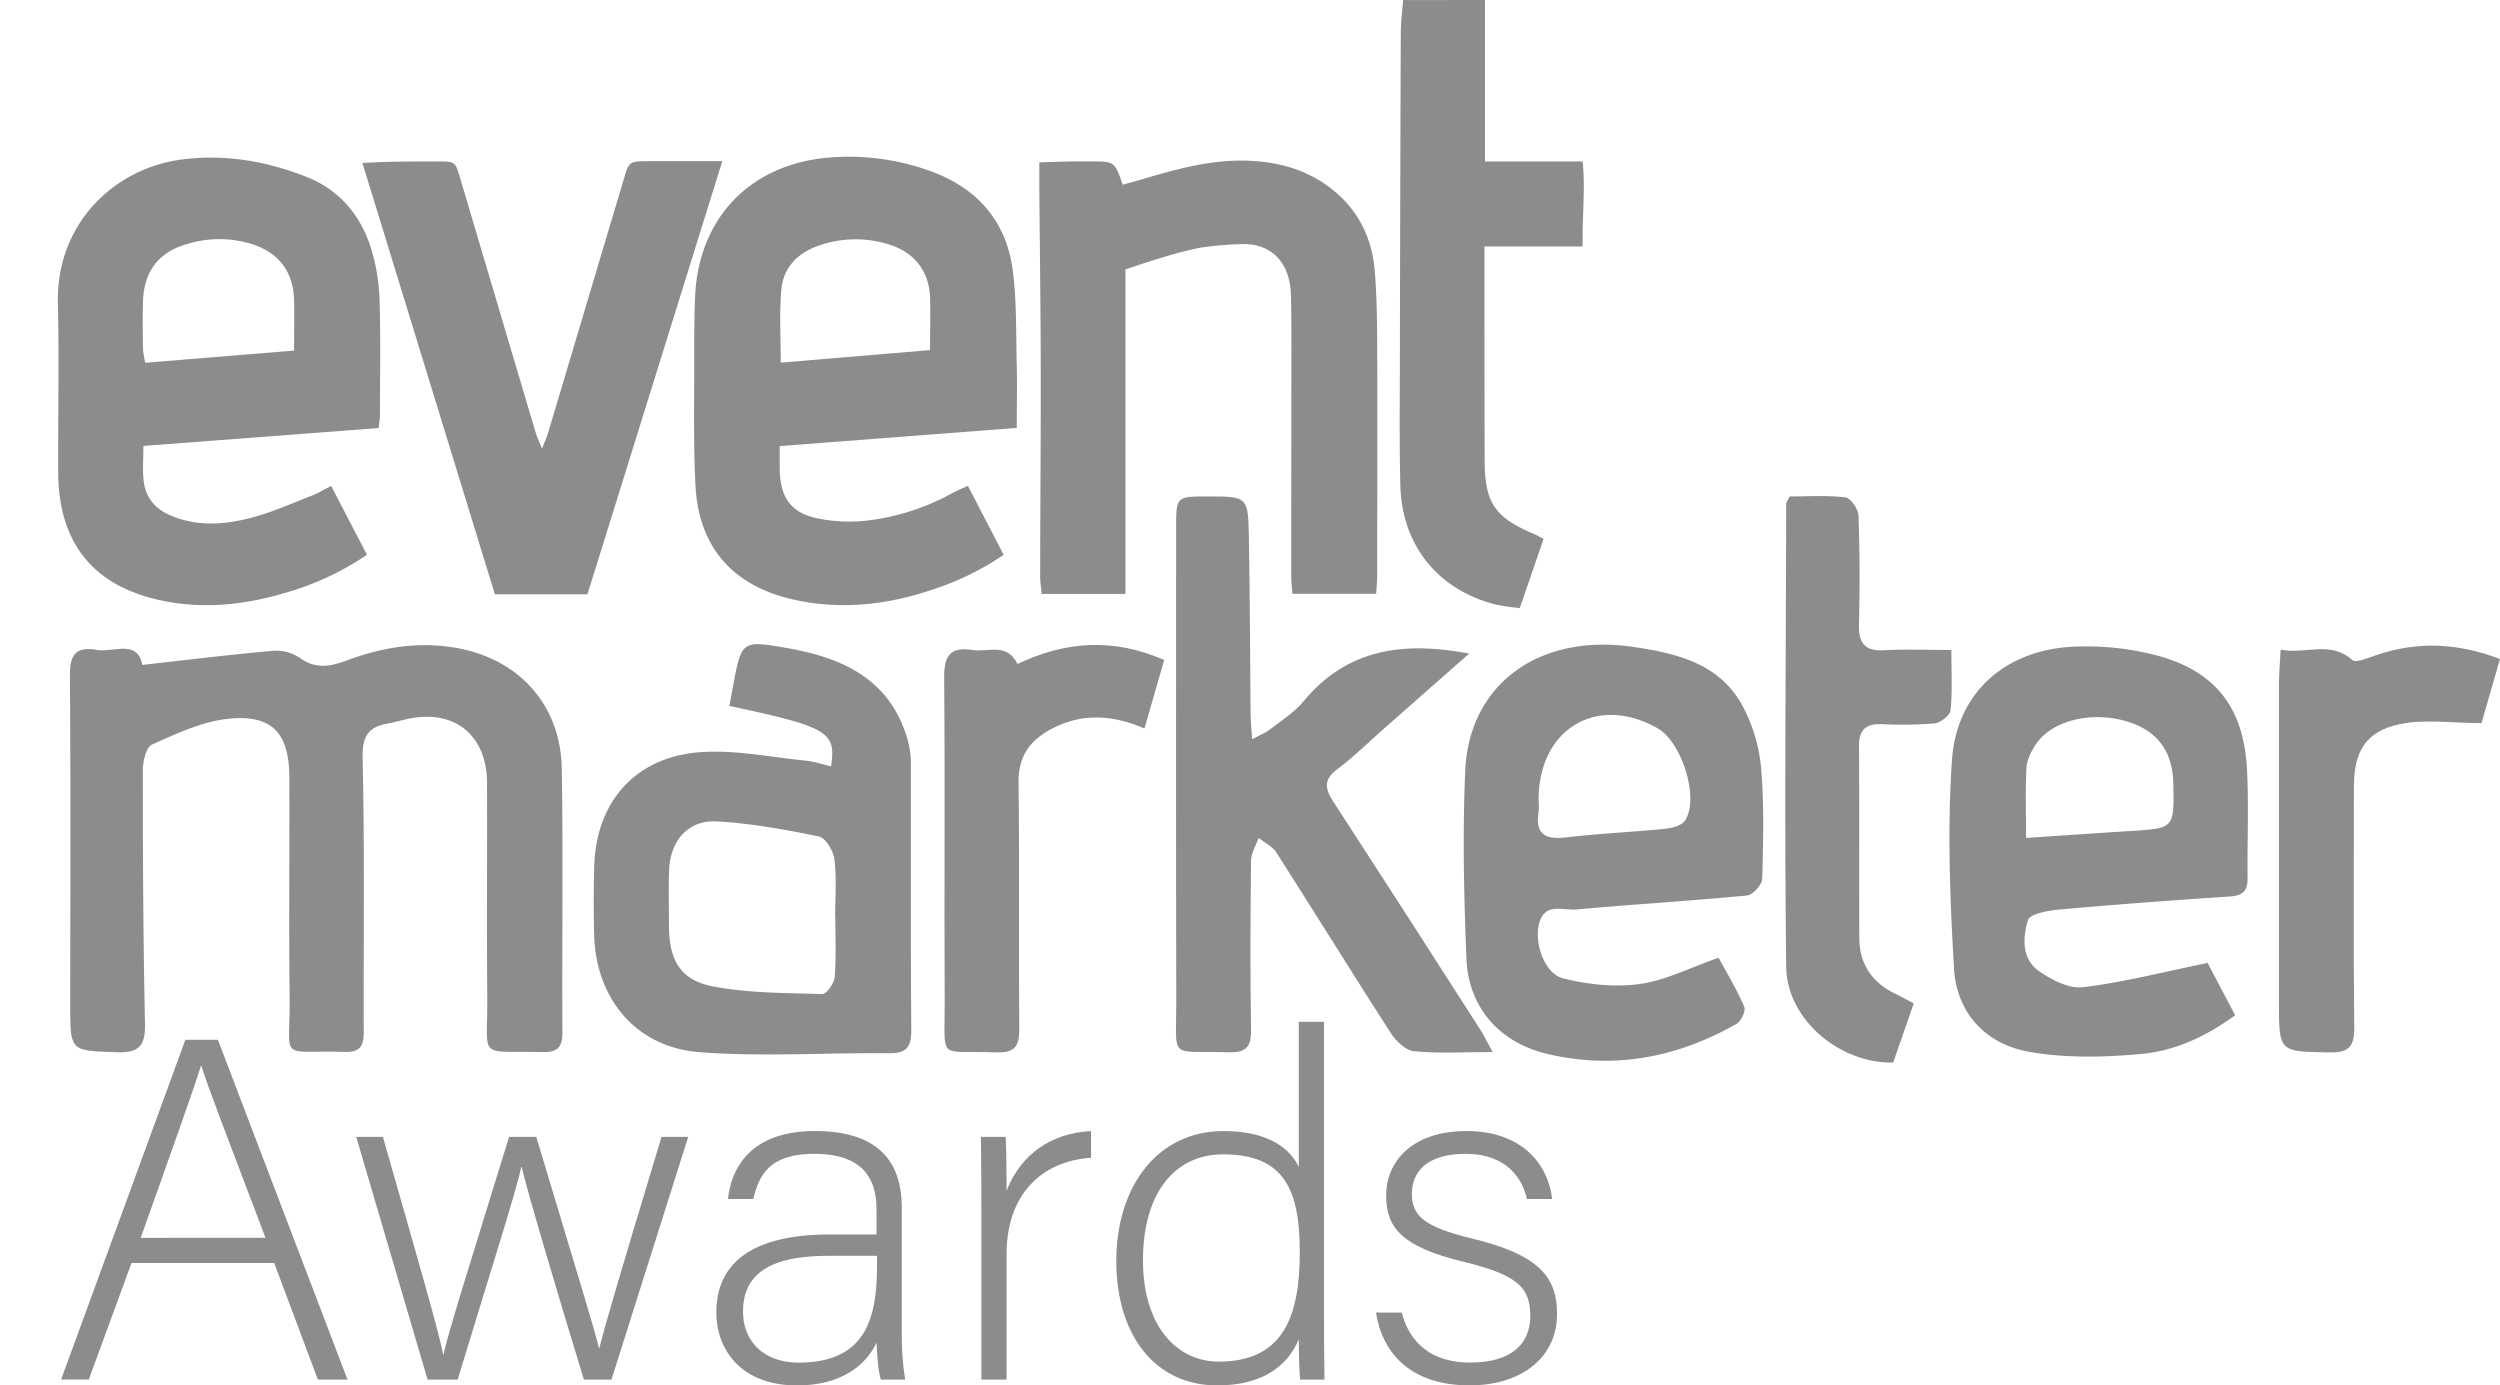 <svg id="Layer_1" data-name="Layer 1" xmlns="http://www.w3.org/2000/svg" viewBox="0 0 936.26 518.84"><defs><style>.cls-1{fill:#8c8c8c;}</style></defs><title>award-svg</title><path class="cls-1" d="M53.31,249c17.54-1.95,33.39-3.91,49.29-5.29a15.84,15.84,0,0,1,9.8,2.73c6,4.34,11.6,3.1,17.84.77,13.48-5,27.41-7.14,41.74-4.36,22.81,4.43,38,21.5,38.4,44.92.57,33,.06,66,.25,99,0,5.84-2.26,7.37-7.77,7.24-24.24-.58-20.2,3.13-20.38-20-.22-26.93,0-53.87-.09-80.8-.05-18.28-12.63-28-30.49-23.8-2.25.53-4.48,1.17-6.75,1.57-7.5,1.32-9.52,5-9.34,13.13.78,34.16.3,68.34.41,102.51,0,4.94-1.3,7.47-6.87,7.32-25.57-.72-20.6,4-20.88-19.93-.32-27.51,0-55-.1-82.54,0-17-6.49-24.1-23.18-22.25-9.71,1.08-19.2,5.57-28.3,9.64-2.2,1-3.4,6.37-3.4,9.73,0,31.56.13,63.12.81,94.67.18,8.25-2,11.11-10.61,10.8-17.37-.63-17.39-.16-17.38-17.72,0-41.12.19-82.25-.13-123.37-.06-7.59,2.16-10.94,9.81-9.62C42.48,244.58,51.37,239.19,53.31,249Z"/><path class="cls-1" d="M559,394c-11.16,0-20.44.6-29.56-.33-3.16-.32-6.78-3.92-8.73-7-14.41-22.36-28.38-45-42.71-67.42-1.46-2.29-4.39-3.65-6.64-5.43-1,2.83-2.81,5.65-2.84,8.49-.25,21.13-.34,42.27,0,63.39.1,6.45-1.94,8.58-8.45,8.38-22.66-.71-19.49,3.31-19.55-19-.15-59.05-.06-118.11-.06-177.16,0-12,0-12,11.74-12,15,0,15.23,0,15.51,15.12.4,22,.42,44,.64,66,0,2.8.32,5.6.58,9.77,3-1.59,5-2.36,6.66-3.63,4.34-3.37,9.19-6.4,12.62-10.57,16.29-19.74,37.51-22.5,62-17.84l-32.34,28.47c-5.65,5-11,10.34-17,14.78-5.41,4-4.6,7.5-1.45,12.34q27.64,42.55,55,85.31C555.7,387.73,556.81,390,559,394Z"/><path class="cls-1" d="M826.76,360.62l10.32,19.6c-10.95,8-22.65,13.37-35.24,14.5-13.89,1.25-28.34,1.61-42-.82-16.23-2.89-27.09-14.56-28.06-31.25-1.51-26-2.54-52.14-.76-78,1.73-25.13,19.76-41,44.86-42.43a103.88,103.88,0,0,1,30.86,3c22.63,5.7,33.53,19.46,34.76,42.8.72,13.58.06,27.22.23,40.83.06,4.75-1.75,6.57-6.56,6.88-21.37,1.41-42.72,3-64,4.9-4.16.37-11,1.61-11.69,4-2,6.47-2.39,14.54,4.16,19.08,4.73,3.28,11.24,6.66,16.48,6C795,367.93,809.76,364.1,826.76,360.62Zm-68-46.8c13.81-.92,26.4-1.81,39-2.6,16.48-1,16.48-1,16.16-17.57-.24-12.43-6-20.11-17.67-23.55-13.16-3.87-28-.19-33.84,8.69-1.68,2.58-3.31,5.71-3.48,8.67C758.46,295.76,758.77,304.09,758.77,313.82Z"/><path class="cls-1" d="M643.62,358.67c3.08,5.7,6.8,11.83,9.61,18.36.65,1.51-1.19,5.45-2.93,6.44-22.22,12.62-45.94,17.18-71,11.18-17.88-4.28-29.4-17.47-30.12-35.72-.92-23.41-1.49-46.92-.44-70.31,1.46-32.64,27.9-51.53,62.94-46.34,16.36,2.42,32.43,6.21,41,22.24a61,61,0,0,1,6.84,22.93c1.19,13.8.83,27.77.44,41.64-.06,2.23-3.51,6.06-5.68,6.27-21.3,2.05-42.67,3.31-64,5.25-4.86.44-11.73-2.77-13.85,5.17-2,7.36,2,18.85,8.94,20.61,9.21,2.31,19.33,3.43,28.65,2.13C623.79,367.17,633.07,362.34,643.62,358.67Zm-67.4-59a27.73,27.73,0,0,1,0,4.33c-1.33,8.31,2.35,10.54,10.23,9.61,12.31-1.45,24.72-2,37.05-3.21,2.65-.27,6.26-1.18,7.53-3.08,5.51-8.21-1.12-29.44-10.32-34.62C597.95,259.87,576.13,273.09,576.22,299.62Z"/><path class="cls-1" d="M311.23,287c2-12.94-1.11-14.73-38.07-22.62.45-2.46.9-4.94,1.36-7.42,3.21-17.19,3.23-17.29,21-14.12,20.77,3.72,38.15,12,44.45,34.43a32.16,32.16,0,0,1,1.15,8.54c.07,33.3-.11,66.61.16,99.91,0,6.31-1.68,8.78-8.24,8.72-23.65-.23-47.4,1.38-70.92-.38-23.91-1.79-38.94-20-39.6-43.84-.23-8.39-.21-16.8,0-25.19.47-24.68,15.48-41.83,40.33-43.38,13-.82,26.33,2,39.48,3.28C305.25,285.27,308.19,286.31,311.23,287Zm1.6,56.48h-.06c0-7.22.6-14.51-.27-21.61-.39-3.17-3.29-8.07-5.8-8.59-12.59-2.63-25.38-4.92-38.19-5.66-10.67-.62-17.46,7.12-17.91,18.08-.29,6.92-.06,13.85-.07,20.78,0,12.92,4.13,20.56,16.44,22.92,13.39,2.56,27.32,2.46,41,2.88,1.55,0,4.44-4,4.62-6.29C313.2,358.55,312.83,351,312.83,343.51Z"/><path class="cls-1" d="M670.23,185.93c6.61,0,13.81-.51,20.85.33,2,.23,4.84,4.41,4.93,6.86.5,13.58.51,27.2.18,40.79-.17,7,2.21,10,9.52,9.62,8-.47,16-.11,25.08-.11,0,8.3.43,15.49-.29,22.56-.19,1.91-3.76,4.71-6,4.94a150.43,150.43,0,0,1-19.94.27c-5.83-.17-8.39,2.16-8.35,8.17.16,24,0,48,.11,72,.05,9.54,4.65,16.48,13.26,20.7,2.29,1.12,4.52,2.36,7.13,3.72L709,397.93c-19.94.41-39.82-16.06-40.06-35.82-.7-57.85-.1-115.72,0-173.58C669,188,669.46,187.53,670.23,185.93Z"/><path class="cls-1" d="M854.1,243.29c9.35,1.89,18.52-3.56,26.84,3.88,1.35,1.21,5.92-.79,8.83-1.78,15.38-5.27,30.53-4.7,46.48,1.42l-6.92,24c-10.92,0-21.1-1.57-30.56.38-12.77,2.65-17.21,10.24-17.22,23.44,0,30.08-.22,60.16.13,90.24.08,7.29-2.28,9.4-9.43,9.27-18.78-.35-18.78-.05-18.78-18.93q0-59.44,0-118.88C853.5,252.38,853.85,248.4,854.1,243.29Z"/><path class="cls-1" d="M436,247.16l-7.39,25.65c-11.89-5.1-23-5.78-34.1-.21-8.47,4.27-13.2,10.23-13.06,20.43.4,30.69,0,61.4.27,92.1.06,6.57-1.51,9.27-8.67,9-22.27-.9-19.14,3.77-19.26-19.29-.22-40.26.17-80.52-.2-120.77-.08-8.2,2-12,10.58-10.65,5.83.92,12.92-2.88,16.89,5.24C398.87,240.19,416.71,238.75,436,247.16Z"/><path class="cls-1" d="M292,167.06c0,3.46,0,6,0,8.61.19,10.75,4.19,16.49,14.57,18.55a59.36,59.36,0,0,0,18.82.66,87.2,87.2,0,0,0,31.28-10.22c1.62-.9,3.36-1.58,5.81-2.72l13.4,25.85a105,105,0,0,1-26.21,12.88c-17.24,5.87-34.81,7.9-52.74,3.82-22.44-5.1-35.21-19.54-36.45-42.39-.86-15.93-.44-31.93-.49-47.89,0-7.52,0-15.05.3-22.57,1.09-30.09,20.89-50.53,50.91-52.69a89.38,89.38,0,0,1,37.38,5.18c17.4,6.33,28.25,18.67,30.68,37,1.56,11.81,1.2,23.89,1.52,35.86.2,7.49,0,15,0,23.26Zm.41-31.24,55.9-4.71c0-7.06.17-13.34,0-19.62-.32-9.52-5.46-16.51-14.39-19.6a41.28,41.28,0,0,0-27.64.24c-7.68,2.67-13,8.25-13.66,16.4C291.81,117.32,292.4,126.23,292.4,135.82Z"/><path class="cls-1" d="M141.82,160.3,53.71,167c0,4.72-.38,8.94.09,13.05.72,6.32,4.29,10.6,10.31,13.1,10.12,4.2,20.37,3.33,30.42.63,7.65-2.05,15-5.36,22.4-8.23,2.16-.83,4.15-2.07,7.09-3.57l13.4,25.79a106,106,0,0,1-31,14.37c-14.85,4.38-30,6-45.26,2.89-26.07-5.24-39.24-21.51-39.36-48.08-.1-21.14.37-42.29-.12-63.42C21,83.75,42.79,63,68.11,59.73c16.42-2.12,32,.71,46.86,6.59,12.11,4.77,20.27,14.42,24.08,27A72.58,72.58,0,0,1,142.13,112c.45,14.55.18,29.12.16,43.69C142.29,157,142,158.37,141.82,160.3Zm-31.69-29c0-6.86.16-12.93,0-19-.34-10.57-5.67-17.63-15.77-20.88A41,41,0,0,0,70,91.41c-10.54,3-16,10.15-16.43,21.11-.21,6.11-.1,12.22,0,18.34a33.68,33.68,0,0,0,.85,5Z"/><path class="cls-1" d="M421.48,100.9V222.43H390.13c-.19-2.06-.59-4.29-.58-6.52,0-24.91.26-49.81.21-74.72,0-23.72-.35-47.45-.53-71.17,0-2.76,0-5.52,0-9.21,4.69-.14,8.58-.28,12.46-.37,2.11,0,4.23,0,6.34,0,9.39,0,9.39,0,12.42,8.74,2.61-.73,5.27-1.44,7.91-2.22C441.68,63,455,59.4,469.14,60.27c10.05.62,19.42,3.22,27.72,9.11,11.07,7.85,16.89,18.79,18,32.1.75,9.35.87,18.76.91,28.15.1,28.67,0,57.34,0,86,0,2.07-.24,4.14-.4,6.75H484c-.15-2.47-.42-4.75-.42-7q0-42.65.06-85.3c0-6.57,0-13.15-.19-19.72-.31-12.65-8-19.49-18.84-18.92a123.55,123.55,0,0,0-15.36,1.36,152.36,152.36,0,0,0-15.63,4.16C429.79,98.05,426.05,99.4,421.48,100.9Z"/><path class="cls-1" d="M135.72,61c4.81-.19,8.48-.4,12.15-.45q8.11-.13,16.22-.08c6.43,0,6.41.08,8.21,6.15q8.3,28,16.62,56.05,5.81,19.58,11.63,39.16c.5,1.68,1.28,3.28,2.45,6.22,1.13-3,1.86-4.61,2.37-6.3q14.12-47.24,28.19-94.49c2-6.86,2.1-6.88,9.11-6.91,8.88,0,17.76,0,27.84,0L220,222.56H185.33Z"/><path class="cls-1" d="M556.14,0V60.47h36.57c1.06,10.58-.21,20.7,0,31.82H555.94c0,10.1,0,19.21,0,28.31q0,25.72.07,51.44c0,16.21,3.63,21.63,18.47,27.93,1,.45,2,1,3.6,1.85l-8.92,25.9a86,86,0,0,1-8.84-1.28C538.59,221,525,204.31,524.43,181.7c-.4-16.67-.18-33.35-.16-50q.1-59.54.33-119.08c0-4.18.56-8.35.87-12.59Z"/><path class="cls-1" d="M49.25,473l-16,43.63H22.89L69.42,389.41H81.6l48.54,127.25H119.05L102.69,473Zm50.17-9.45c-14.18-37.45-21.27-55.63-24-64.35h-.18C72.15,409,64.15,431.4,52.7,463.58Z"/><path class="cls-1" d="M143.4,425.76c13.27,46.54,21.09,73.44,22.54,81.44h.18c1.45-7.27,10.36-35.45,24.54-81.44h10.18c16.72,55.81,21.81,72,23.45,79.07h.18c2.54-10,6.54-23.63,23.27-79.07h10L229,516.66H218.66c-9.82-32.18-21.45-71.26-23.27-79.62h-.18c-1.82,8.91-12.18,41.27-23.81,79.62H160.13l-26.72-90.89Z"/><path class="cls-1" d="M337.72,499.21A106.7,106.7,0,0,0,339,516.66H329.9c-.73-2.18-1.27-6.18-1.64-13.82-3.09,6.55-11.09,16-29.81,16-21.09,0-30.18-13.63-30.18-27.27,0-20,15.45-29.27,42.72-29.27h17.27v-9.09c0-9.09-2.73-21.09-23.27-21.09-18.18,0-20.91,9.45-22.9,16.91h-9.45c1.09-10.18,7.27-25.45,32.54-25.45,20.72,0,32.54,8.72,32.54,28.72Zm-9.27-28.9H310.63c-20,0-32.36,5.27-32.36,20.9,0,11.27,8,19.09,20.72,19.09,25.81,0,29.45-17.27,29.45-36.72Z"/><path class="cls-1" d="M367.52,450.49c0-15.27-.18-21.81-.18-24.72h9.27c.18,2.73.36,8.72.36,20.18,5.27-13.63,16.72-21.63,31.63-22.36v10c-18.9,1.27-31.63,14.18-31.63,36v47.08h-9.45Z"/><path class="cls-1" d="M495.85,382.68v107.8c0,8.73,0,17.09.18,26.18h-9.09c-.36-2.18-.54-10.72-.54-15.09-4.54,10.91-14.72,17.27-30.54,17.27-23.63,0-37.81-19.27-37.81-46.54,0-28,15.45-48.72,40.17-48.72,18.18,0,25.45,7.64,28.18,13.45V382.68ZM456.41,509.93c23.81,0,30.36-16.36,30.36-40.9,0-23.27-5.64-36.72-28.72-36.72-18,0-30,14.36-30,39.63C428,496.66,440.77,509.93,456.41,509.93Z"/><path class="cls-1" d="M524.93,491.57c3.09,11.63,11.45,18.72,25.63,18.72,16,0,22.54-7.45,22.54-17.45,0-10.36-4.36-15.27-24.54-20.18-23.63-5.63-29.45-12.91-29.45-24.9,0-12.54,9.45-24.18,30.18-24.18s30.54,12.54,32,25.45h-9.45c-1.64-7.64-7.63-16.91-22.9-16.91-15.63,0-20.18,7.63-20.18,14.91,0,8.18,4.36,12.36,22.18,16.72,25.81,6.18,32.18,14.73,32.18,28.36,0,16.36-13.45,26.72-32.72,26.72-20.91,0-32.54-10.91-35.08-27.27Z"/></svg>
